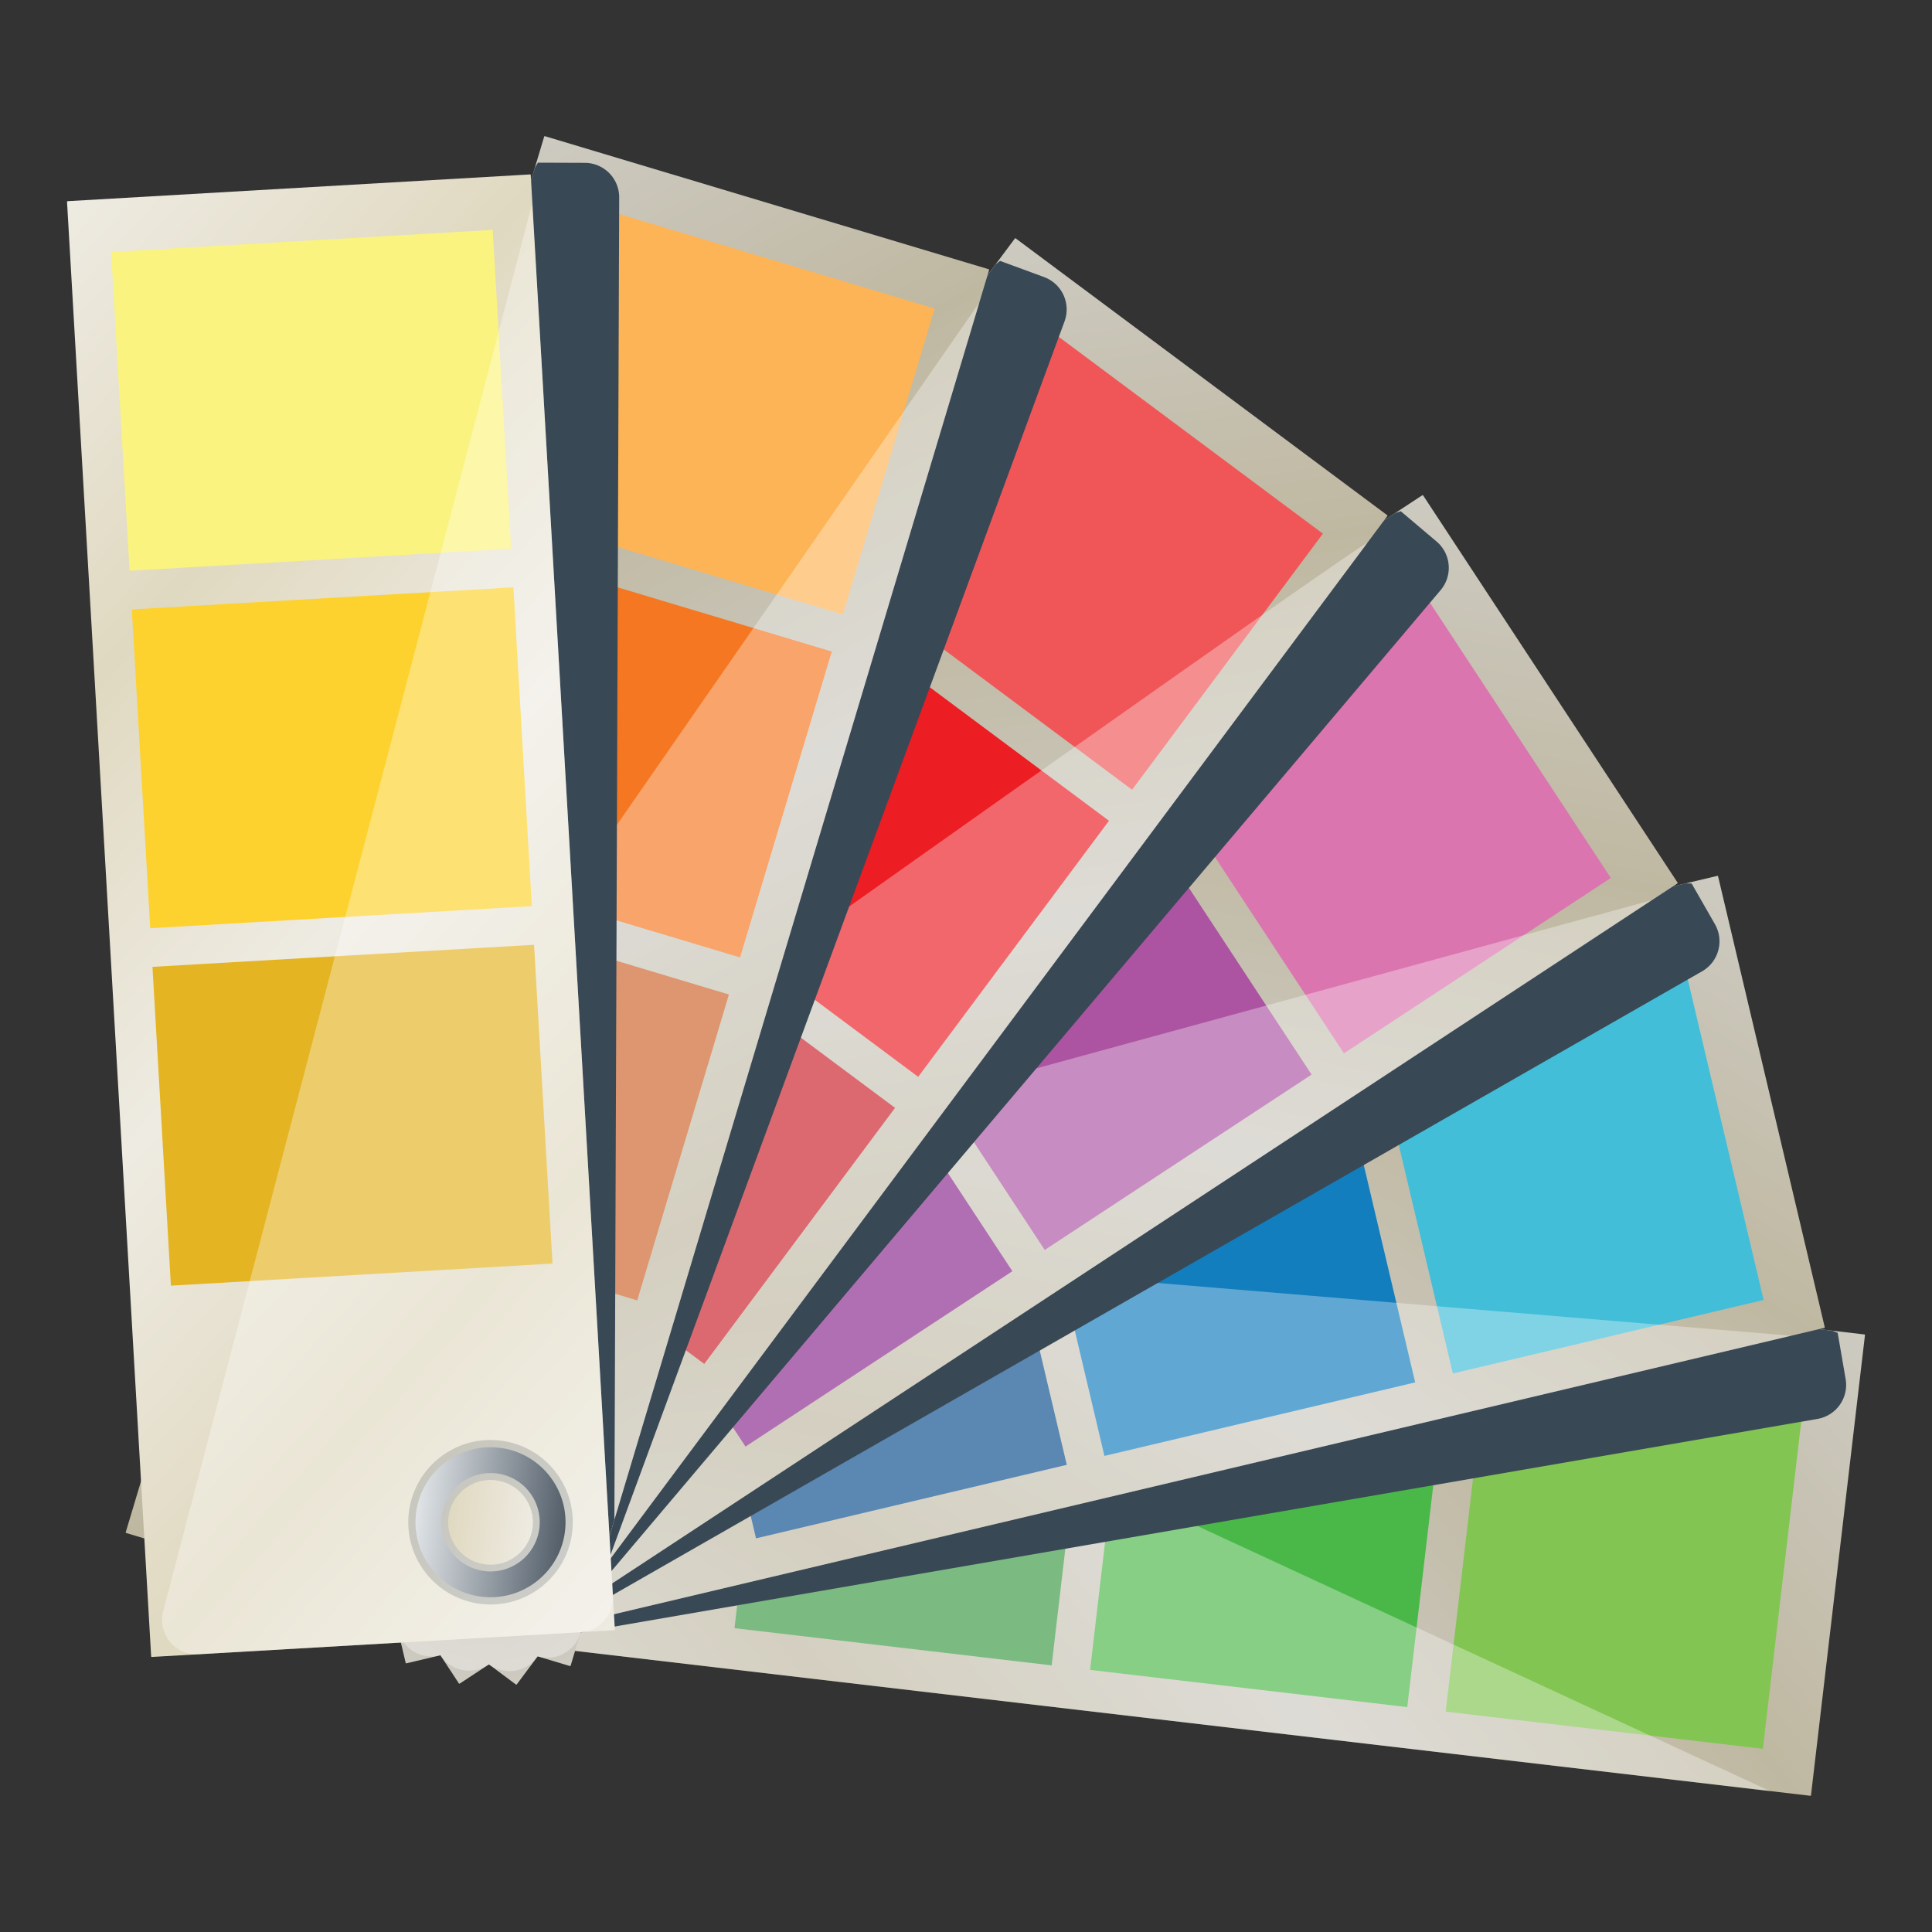 <svg xmlns="http://www.w3.org/2000/svg" xmlns:xlink="http://www.w3.org/1999/xlink" viewBox="0 0 4975 4975"><rect x="0" y="0" width="4975" height="4975" fill="#333333" stroke="none"/><defs><style>.cls-1{isolation:isolate;}.cls-2{fill:url(#linear-gradient);}.cls-3{fill:#82c552;}.cls-4{fill:#4ab848;}.cls-5{fill:#3a9945;}.cls-6{fill:#fff;mix-blend-mode:hard-light;opacity:0.33;}.cls-28,.cls-7{fill:#394855;}.cls-7{mix-blend-mode:soft-light;}.cls-8{fill:url(#linear-gradient-2);}.cls-9{fill:#42bed8;}.cls-10{fill:#127ebe;}.cls-11{fill:#094d8c;}.cls-12{fill:url(#linear-gradient-3);}.cls-13{fill:#da75af;}.cls-14{fill:#ac54a2;}.cls-15{fill:#8a288d;}.cls-16{fill:url(#linear-gradient-4);}.cls-17{fill:#f05658;}.cls-18{fill:#ec1d23;}.cls-19{fill:#cb2028;}.cls-20{fill:url(#linear-gradient-5);}.cls-21{fill:#fdb456;}.cls-22{fill:#f57722;}.cls-23{fill:#cd6329;}.cls-24{fill:url(#linear-gradient-6);}.cls-25{fill:#faf37f;}.cls-26{fill:#fdd22e;}.cls-27{fill:#e4b422;}.cls-28{mix-blend-mode:multiply;opacity:0.21;}.cls-29{fill:url(#linear-gradient-7);}.cls-30{fill:url(#linear-gradient-8);}</style><linearGradient id="linear-gradient" x1="1776.25" y1="5002.53" x2="4250.94" y2="2527.84" gradientTransform="matrix(1, 0, 0, 1, -145.62, 46.61)" gradientUnits="userSpaceOnUse"><stop offset="0" stop-color="#cdcac1"/><stop offset="0.24" stop-color="#bfb8a1"/><stop offset="0.5" stop-color="#cdcac1"/><stop offset="0.75" stop-color="#bfb8a1"/><stop offset="1" stop-color="#cdcac1"/></linearGradient><linearGradient id="linear-gradient-2" x1="1362.44" y1="4533.04" x2="3837.27" y2="2058.22" gradientTransform="translate(134.55 -26.11)" xlink:href="#linear-gradient"/><linearGradient id="linear-gradient-3" x1="1134.25" y1="3949.48" x2="3609.14" y2="1474.59" gradientTransform="translate(51.62 93.42)" xlink:href="#linear-gradient"/><linearGradient id="linear-gradient-4" x1="1118.11" y1="3322.91" x2="3592.76" y2="848.26" gradientTransform="matrix(1, 0, 0, 1, -383.53, 390.28)" xlink:href="#linear-gradient"/><linearGradient id="linear-gradient-5" x1="1317.94" y1="2729.19" x2="3792.58" y2="254.55" gradientTransform="translate(-1119.98 828.63)" xlink:href="#linear-gradient"/><linearGradient id="linear-gradient-6" x1="1709.5" y1="2239.83" x2="4184.33" y2="-235" gradientTransform="translate(-2068.81 1355.59)" gradientUnits="userSpaceOnUse"><stop offset="0" stop-color="#eeebe2"/><stop offset="0.24" stop-color="#e0d9c1"/><stop offset="0.5" stop-color="#eeebe2"/><stop offset="0.75" stop-color="#e0d9c1"/><stop offset="1" stop-color="#eeebe2"/></linearGradient><linearGradient id="linear-gradient-7" x1="1239.04" y1="4059.49" x2="1625.26" y2="4059.49" gradientTransform="translate(313.63 -278.9) rotate(6.69)" gradientUnits="userSpaceOnUse"><stop offset="0" stop-color="#e0e4e7"/><stop offset="0.69" stop-color="#7f8891"/><stop offset="1" stop-color="#525d68"/></linearGradient><linearGradient id="linear-gradient-8" x1="1323.01" y1="4059.49" x2="1541.3" y2="4059.49" gradientTransform="translate(4971.88 1734.44) rotate(78.92)" gradientUnits="userSpaceOnUse"><stop offset="0" stop-color="#e0d9c1"/><stop offset="1" stop-color="#eeebe2"/></linearGradient></defs><g class="cls-1"><g id="Layer_1" data-name="Layer 1"><rect class="cls-2" x="990.59" y="3213.73" width="3754.99" height="1196.07" rx="1.35" transform="translate(463.69 -308.23) rotate(6.69)"/><rect class="cls-3" x="3777.18" y="3474.53" width="822.3" height="984.26" transform="translate(490.72 -461) rotate(6.69)"/><rect class="cls-4" x="2861.49" y="3367.1" width="822.3" height="984.26" transform="translate(471.97 -355.04) rotate(6.69)"/><rect class="cls-5" x="1945.8" y="3259.67" width="822.3" height="984.26" transform="translate(453.21 -249.08) rotate(6.69)"/><path class="cls-6" d="M4558,4612.17,1022,4197.32a88.9,88.9,0,0,1-78-98.67l114.71-977.73a88.91,88.91,0,0,1,125.66-70.33Z"/><path class="cls-7" d="M1292.14,3024.74,1070.67,3063c-3.37,7.78-6.93,15.52-8,24.39l-81.19,692.06,70.8,410.24c.75,4.32,3.24,7.71,4.56,11.76l268,31.43L4680.1,3653.79a88.91,88.91,0,0,0,72.5-102.74l-20.53-119c-5.95-2.05-11.4-5.09-17.9-5.86Z"/><rect class="cls-8" x="856.84" y="2671.32" width="3754.99" height="1196.07" rx="1.35" transform="translate(-679.16 717.24) rotate(-13.31)"/><rect class="cls-9" x="3616.78" y="2471.22" width="822.3" height="984.26" transform="translate(-573.97 1006.78) rotate(-13.31)"/><rect class="cls-10" x="2719.58" y="2683.45" width="822.3" height="984.27" transform="translate(-646.92 805.95) rotate(-13.31)"/><rect class="cls-11" x="1822.37" y="2895.69" width="822.3" height="984.26" transform="translate(-719.87 605.12) rotate(-13.31)"/><path class="cls-6" d="M4612.55,3439.6l-3481.1,823.45a88.91,88.91,0,0,1-107-66.06L797.8,3238.82a88.93,88.93,0,0,1,93.91-109.08Z"/><path class="cls-7" d="M984.26,3068.79l-195,111.67c-.51,8.46-1.2,17,.85,25.64l160.4,678.09,206.85,361.29c2.18,3.81,5.68,6.13,8.31,9.49l262.55-62.11L4383,2501.16a88.92,88.92,0,0,0,33-121.35L4356,2275c-6.29.11-12.45-.89-18.82.62Z"/><rect class="cls-12" x="545.63" y="2207.36" width="3754.99" height="1196.07" rx="1.35" transform="translate(-1142.52 1791.51) rotate(-33.31)"/><rect class="cls-13" x="3122.91" y="1583.28" width="822.3" height="984.26" transform="translate(-559.15 2281.66) rotate(-33.31)"/><rect class="cls-14" x="2352.39" y="2089.58" width="822.3" height="984.26" transform="translate(-963.76 1941.7) rotate(-33.31)"/><rect class="cls-15" x="1581.88" y="2595.88" width="822.3" height="984.26" transform="translate(-1368.37 1601.75) rotate(-33.31)"/><path class="cls-6" d="M4252.36,2318.29,1256.78,4287.36a88.91,88.91,0,0,1-123.14-25.47L592.89,3439a88.9,88.9,0,0,1,50.87-134.59Z"/><path class="cls-7" d="M710,3215.49,564.91,3387.13c2.42,8.13,4.67,16.35,9.57,23.8l382.65,582.34L1275.07,4262c3.35,2.83,7.43,3.82,11,6.07L1511.59,4120,3709.67,1519.64a88.91,88.91,0,0,0-10.51-125.31l-92.2-77.95c-5.87,2.25-12,3.43-17.48,7Z"/><rect class="cls-16" x="94.52" y="1877.82" width="3754.99" height="1196.07" rx="1.35" transform="translate(-1191.58 2577.81) rotate(-53.31)"/><rect class="cls-17" x="2355.12" y="917.8" width="822.3" height="984.27" transform="translate(-17.17 2785.66) rotate(-53.31)"/><rect class="cls-18" x="1804.24" y="1657.1" width="822.3" height="984.27" transform="translate(-831.71 2641.5) rotate(-53.31)"/><rect class="cls-19" x="1253.36" y="2396.39" width="822.3" height="984.27" transform="translate(-1646.25 2497.33) rotate(-53.31)"/><path class="cls-6" d="M3520.24,1399,1382.87,4267.38a88.91,88.91,0,0,1-124.42,18.17L468.59,3697a88.94,88.94,0,0,1,1.59-143.79C1008.15,3170.51,3543.65,1367.56,3520.24,1399Z"/><path class="cls-7" d="M502.45,3447.15l-77.63,210.9c5.05,6.82,10,13.77,17.14,19.1L1000.7,4093.5l390.68,143.8c4.12,1.52,8.29,1.05,12.47,1.93l161.2-216.34L2741.2,827.61a88.91,88.91,0,0,0-52.73-114.16l-113.3-41.7c-4.74,4.13-10.11,7.32-14,12.57Z"/><rect class="cls-20" x="-442.1" y="1722.44" width="3754.99" height="1196.07" rx="1.35" transform="translate(-1199.58 3028.91) rotate(-73.31)"/><rect class="cls-21" x="1406.04" y="555.06" width="822.3" height="984.26" transform="translate(292.19 2487.04) rotate(-73.31)"/><rect class="cls-22" x="1141.23" y="1438.18" width="822.3" height="984.26" transform="translate(-742.47 2862.86) rotate(-73.31)"/><rect class="cls-23" x="876.43" y="2321.31" width="822.3" height="984.26" transform="translate(-1777.13 3238.7) rotate(-73.31)"/><path class="cls-6" d="M2521.94,779l-138.79,462.84L1494.52,4205.46a88.93,88.93,0,0,1-110.71,59.64L440.68,3982.3a88.91,88.91,0,0,1-47.51-135.87Z"/><path class="cls-7" d="M386.66,3735.81l-.82,224.75c7.07,4.67,14.09,9.52,22.64,12.08l667.44,200.13,416.31,1.52c4.38,0,8.15-1.85,12.37-2.45l77.49-258.43,12.37-3404.85a88.91,88.91,0,0,0-88.59-89.24l-120.73-.44c-3.05,5.5-7,10.34-8.88,16.61Z"/><rect class="cls-24" x="-999.51" y="1759.98" width="3754.99" height="1196.07" rx="1.35" transform="translate(-1425.42 3370.63) rotate(-93.31)"/><rect class="cls-25" x="390.12" y="538.79" width="822.3" height="984.27" transform="translate(-181.7 1890.36) rotate(-93.31)"/><rect class="cls-26" x="443.33" y="1459.23" width="822.3" height="984.27" transform="translate(-1044.32 2917.03) rotate(-93.31)"/><rect class="cls-27" x="496.54" y="2379.66" width="822.3" height="984.26" transform="translate(-1906.92 3943.73) rotate(-93.31)"/><path class="cls-6" d="M1370.18,525.42s27,451.11,29.51,494.87l178.57,3088.8a88.91,88.91,0,0,1-83.64,93.9l-983.13,56.84a88.91,88.91,0,0,1-91.14-111.31Z"/><path class="cls-28" d="M1473.48,3944.52c-13.64,116.18-118.86,199.31-235,185.67s-199.32-118.86-185.69-235,118.86-199.31,235-185.67S1487.1,3828.34,1473.48,3944.52Z"/><path class="cls-29" d="M1454.91,3942.33c-12.42,105.93-108.37,181.73-214.3,169.31s-181.73-108.38-169.29-214.3,108.37-181.73,214.3-169.31S1467.34,3836.41,1454.91,3942.33Zm-177-148.3a126.67,126.67,0,1,0,111.05,140.57A126.66,126.66,0,0,0,1277.87,3794Z"/><ellipse class="cls-30" cx="1263.11" cy="3919.83" rx="109.15" ry="109.15" transform="translate(-2855.2 3926.61) rotate(-72.23)"/></g></g></svg>